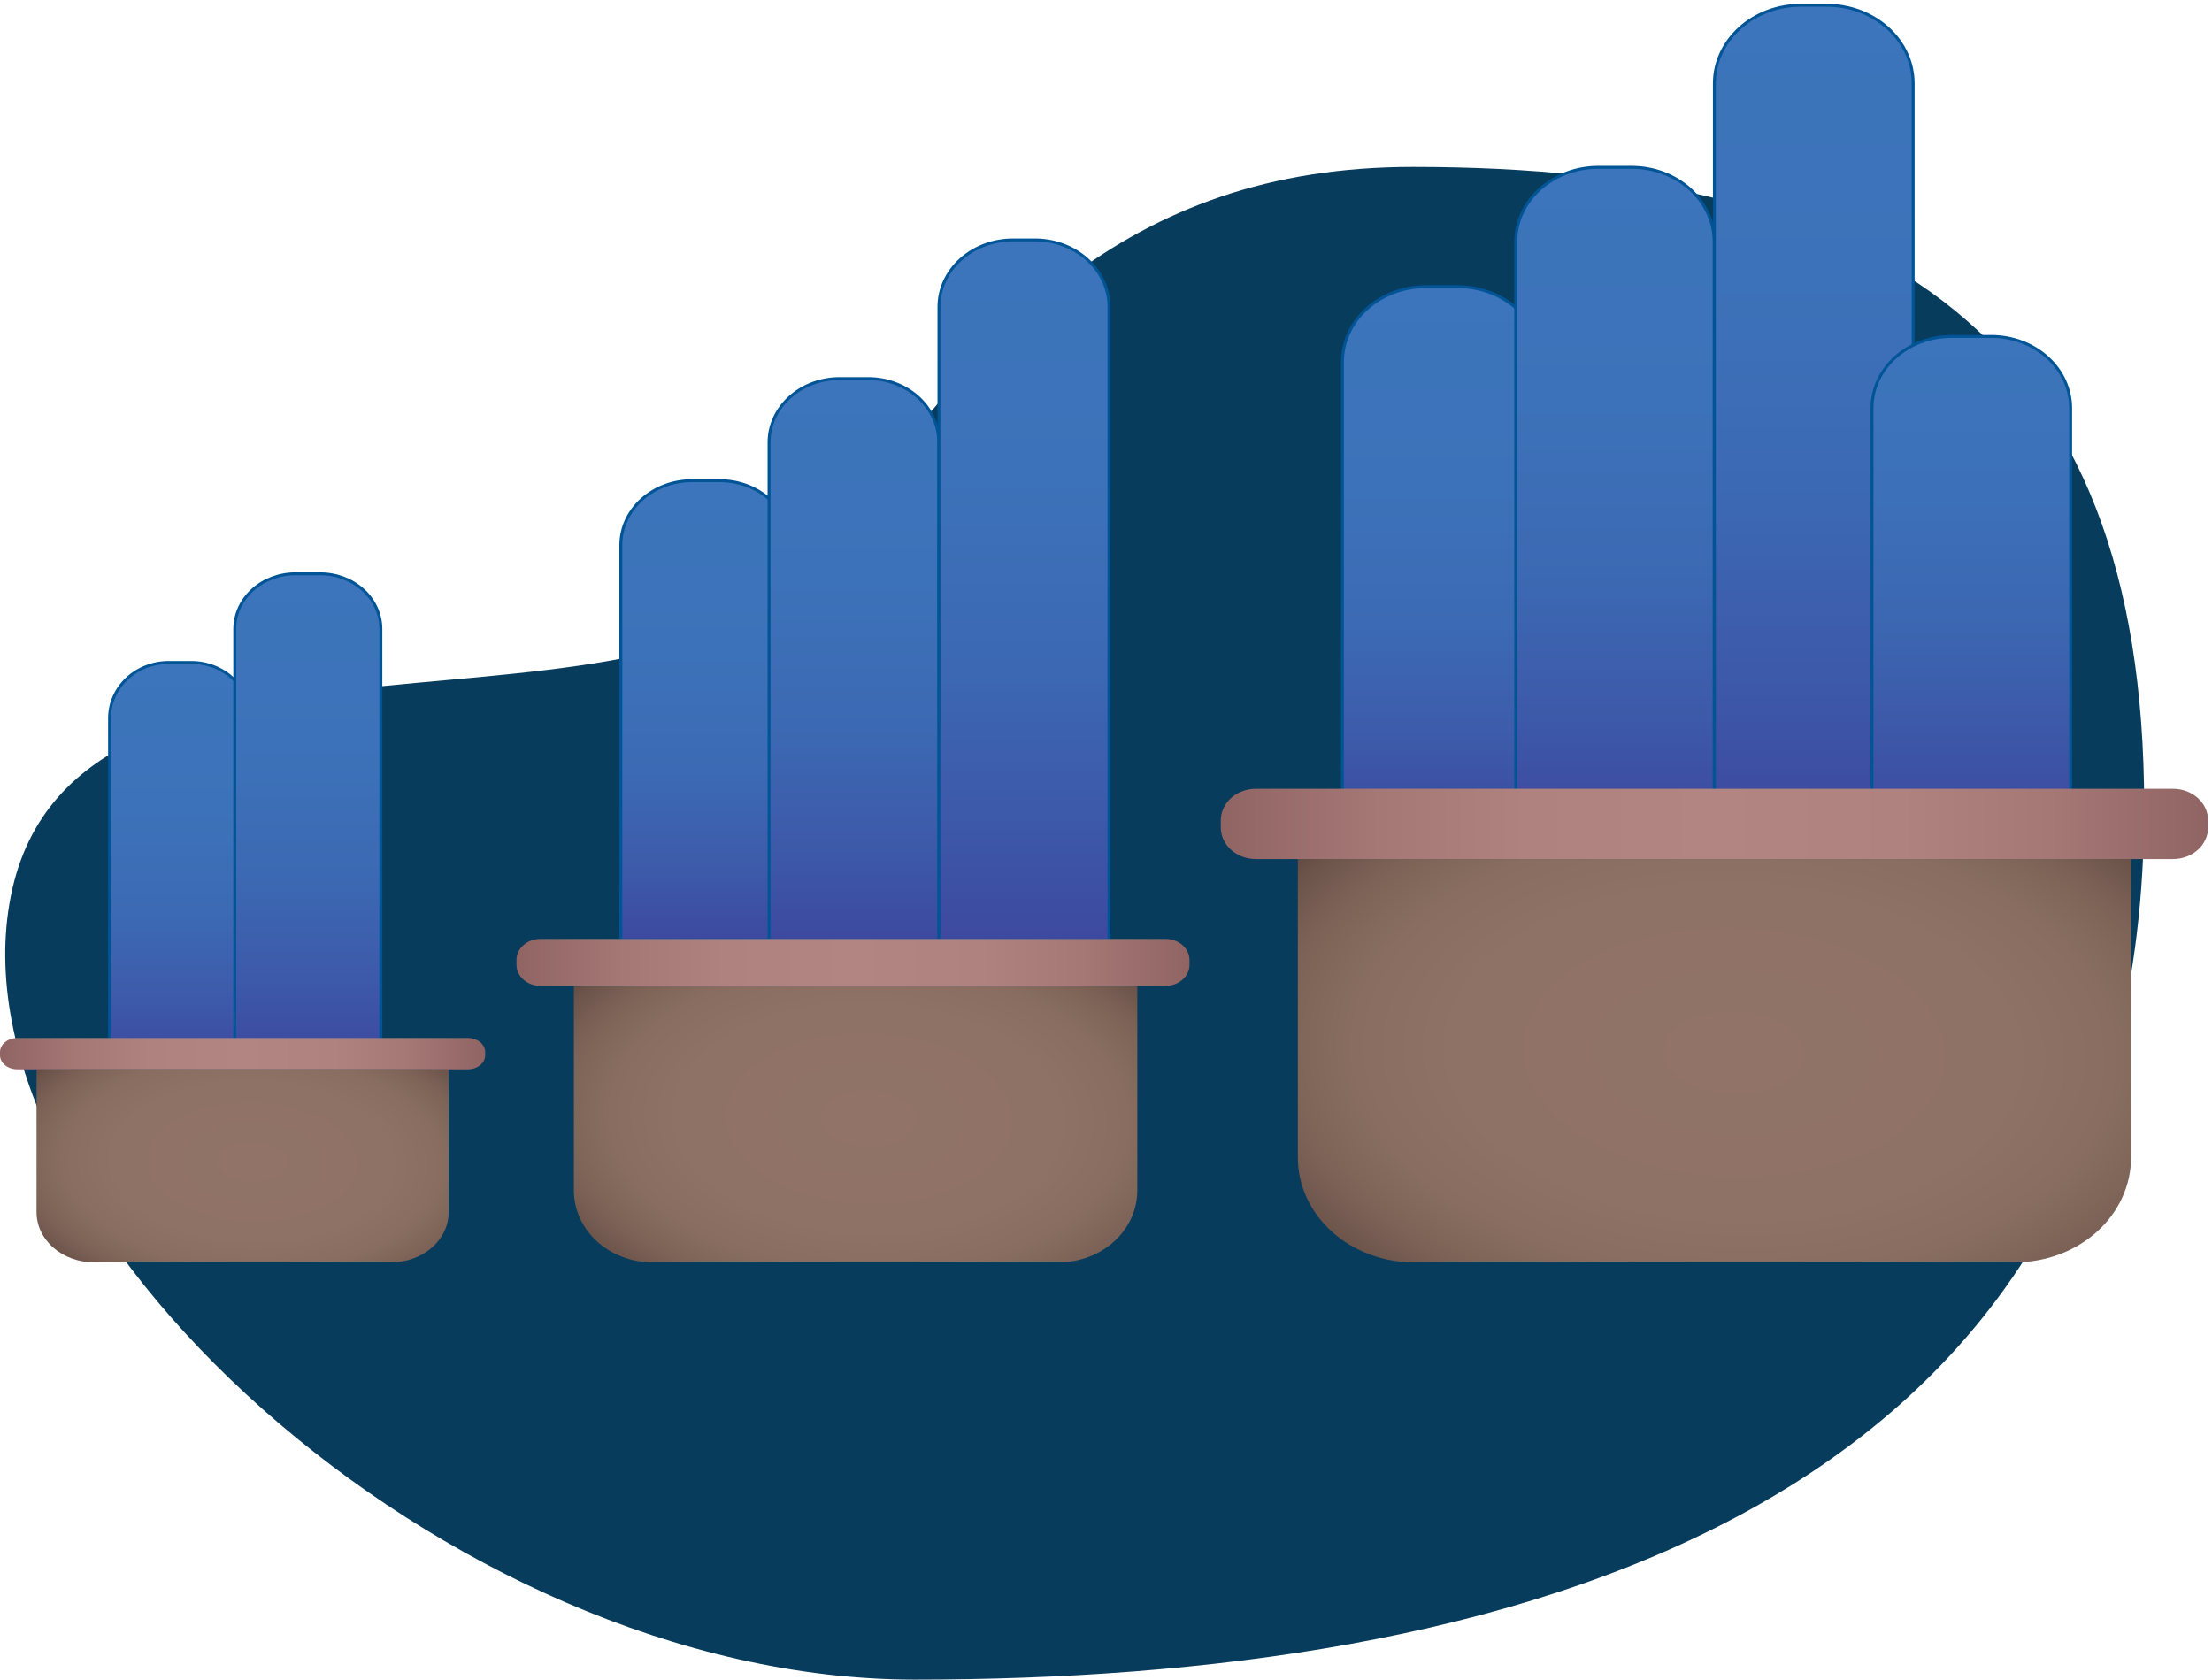 <svg width="424" height="322" viewBox="0 0 424 322" fill="none" xmlns="http://www.w3.org/2000/svg">
<path d="M411 154.634C411 292.004 286.015 322 175.312 322C85.191 322 -10.294 233.637 2.089 171.701C14.472 109.765 128.17 148.281 157.701 106.324C187.231 64.367 215.604 32 270.798 32C360.919 32 411 64.481 411 154.634Z" fill="#083C5D"/>
<path d="M32.332 127H36.668C39.674 127 42.556 128.122 44.681 130.121C46.806 132.119 48 134.829 48 137.654V203H21V137.654C21 134.829 22.194 132.119 24.319 130.121C26.444 128.122 29.326 127 32.332 127V127Z" fill="url(#paint0_linear)" stroke="#015596" stroke-width="0.56" stroke-miterlimit="10"/>
<path d="M7 205H86V232.377C86.001 233.64 85.718 234.891 85.165 236.059C84.612 237.226 83.802 238.287 82.779 239.181C81.757 240.075 80.542 240.784 79.206 241.267C77.869 241.751 76.437 242 74.99 242H18.042C16.593 242.004 15.158 241.758 13.819 241.276C12.479 240.795 11.262 240.087 10.236 239.194C9.21 238.301 8.396 237.24 7.841 236.072C7.286 234.903 7 233.651 7 232.386V205Z" fill="url(#paint1_radial)"/>
<path d="M56.646 110H61.354C64.443 110 67.405 111.111 69.589 113.089C71.773 115.068 73 117.751 73 120.548V203H45V120.548C45 117.751 46.227 115.068 48.411 113.089C50.595 111.111 53.557 110 56.646 110V110Z" fill="url(#paint2_linear)" stroke="#015596" stroke-width="0.56" stroke-miterlimit="10"/>
<path d="M89.7 199H3.3C1.478 199 0 200.209 0 201.7V202.3C0 203.791 1.478 205 3.3 205H89.7C91.522 205 93 203.791 93 202.3V201.7C93 200.209 91.522 199 89.7 199Z" fill="url(#paint3_linear)"/>
<path d="M132.677 92.15H137.911C141.538 92.15 145.017 93.45 147.582 95.765C150.147 98.08 151.588 101.22 151.588 104.494V180.204H119V104.494C119 101.22 120.441 98.08 123.006 95.765C125.571 93.45 129.05 92.15 132.677 92.15V92.15Z" fill="url(#paint4_linear)" stroke="#015596" stroke-width="0.56" stroke-miterlimit="10"/>
<path d="M110 189H218V228.216C218.002 230.025 217.614 231.817 216.858 233.49C216.103 235.162 214.994 236.682 213.597 237.962C212.199 239.242 210.539 240.258 208.712 240.95C206.885 241.643 204.926 242 202.948 242H125.095C123.115 242.005 121.153 241.653 119.322 240.963C117.49 240.273 115.826 239.26 114.424 237.981C113.022 236.701 111.909 235.181 111.15 233.508C110.391 231.835 110 230.041 110 228.229V189Z" fill="url(#paint5_radial)"/>
<path d="M160.944 72.581H166.415C170.003 72.581 173.445 73.867 175.983 76.157C178.52 78.448 179.946 81.554 179.946 84.793V180.253H147.413V84.793C147.413 81.554 148.838 78.448 151.376 76.157C153.913 73.867 157.355 72.581 160.944 72.581V72.581Z" fill="url(#paint6_linear)" stroke="#015596" stroke-width="0.56" stroke-miterlimit="10"/>
<path d="M194.188 46H198.382C202.145 46 205.754 47.349 208.415 49.751C211.075 52.152 212.57 55.409 212.57 58.805V180.253H179.982V58.805C179.982 57.122 180.35 55.456 181.064 53.901C181.778 52.346 182.824 50.934 184.144 49.745C185.463 48.555 187.029 47.612 188.753 46.97C190.476 46.328 192.323 45.998 194.188 46V46Z" fill="url(#paint7_linear)" stroke="#015596" stroke-width="0.56" stroke-miterlimit="10"/>
<path d="M223.422 180H103.578C101.049 180 99 181.813 99 184.05V184.95C99 187.187 101.049 189 103.578 189H223.422C225.951 189 228 187.187 228 184.95V184.05C228 181.813 225.951 180 223.422 180Z" fill="url(#paint8_linear)"/>
<path d="M273.313 54.953H279.432C283.672 54.953 287.74 56.474 290.738 59.18C293.737 61.886 295.421 65.557 295.421 69.384V157.895H257.323V69.384C257.323 65.557 259.008 61.886 262.007 59.18C265.005 56.474 269.072 54.953 273.313 54.953V54.953Z" fill="url(#paint9_linear)" stroke="#015596" stroke-width="0.56" stroke-miterlimit="10"/>
<path d="M248.774 164.688H408.48V221.892C408.483 224.532 407.909 227.146 406.792 229.586C405.674 232.025 404.035 234.242 401.968 236.109C399.901 237.977 397.447 239.458 394.745 240.469C392.043 241.48 389.147 242 386.222 242H271.096C268.168 242.007 265.267 241.493 262.559 240.487C259.851 239.481 257.39 238.003 255.316 236.137C253.243 234.271 251.597 232.053 250.475 229.612C249.352 227.172 248.774 224.555 248.774 221.912V164.688Z" fill="url(#paint10_radial)"/>
<path d="M306.359 32.075H312.755C316.95 32.075 320.974 33.579 323.941 36.257C326.907 38.934 328.574 42.566 328.574 46.352V157.953H290.54V46.352C290.54 42.566 292.206 38.934 295.173 36.257C298.14 33.579 302.163 32.075 306.359 32.075V32.075Z" fill="url(#paint11_linear)" stroke="#015596" stroke-width="0.56" stroke-miterlimit="10"/>
<path d="M345.224 1H350.128C354.527 1 358.746 2.577 361.857 5.385C364.967 8.192 366.715 12 366.715 15.97V157.953H328.616V15.97C328.616 14.002 329.046 12.054 329.881 10.237C330.716 8.419 331.94 6.768 333.482 5.378C335.025 3.987 336.856 2.885 338.87 2.134C340.885 1.383 343.044 0.997 345.224 1V1Z" fill="url(#paint12_linear)" stroke="#015596" stroke-width="0.56" stroke-miterlimit="10"/>
<path d="M374.049 64.497H381.681C385.718 64.497 389.59 65.944 392.445 68.521C395.3 71.097 396.903 74.592 396.903 78.235V157.953H358.826V78.235C358.826 74.592 360.43 71.097 363.285 68.521C366.14 65.944 370.011 64.497 374.049 64.497Z" fill="url(#paint13_linear)" stroke="#015596" stroke-width="0.56" stroke-miterlimit="10"/>
<path d="M416.539 151.219H240.716C237.007 151.219 234 153.932 234 157.28V158.626C234 161.974 237.007 164.688 240.716 164.688H416.539C420.248 164.688 423.254 161.974 423.254 158.626V157.28C423.254 153.932 420.248 151.219 416.539 151.219Z" fill="url(#paint14_linear)"/>
<defs>
<linearGradient id="paint0_linear" x1="34.492" y1="203.043" x2="34.492" y2="127" gradientUnits="userSpaceOnUse">
<stop stop-color="#3D499F"/>
<stop offset="0.16" stop-color="#3D5BAA"/>
<stop offset="0.37" stop-color="#3C6AB4"/>
<stop offset="0.62" stop-color="#3C72B9"/>
<stop offset="1" stop-color="#3C75BB"/>
</linearGradient>
<radialGradient id="paint1_radial" cx="0" cy="0" r="1" gradientUnits="userSpaceOnUse" gradientTransform="translate(48.348 222.763) rotate(1.546) scale(55.792 31.673)">
<stop stop-color="#917467"/>
<stop offset="0.48" stop-color="#8F7266"/>
<stop offset="0.65" stop-color="#886D60"/>
<stop offset="0.78" stop-color="#7D6257"/>
<stop offset="0.88" stop-color="#6C544A"/>
<stop offset="0.96" stop-color="#564139"/>
<stop offset="1" stop-color="#49362F"/>
</radialGradient>
<linearGradient id="paint2_linear" x1="59.016" y1="203" x2="59.016" y2="110" gradientUnits="userSpaceOnUse">
<stop stop-color="#3D499F"/>
<stop offset="0.16" stop-color="#3D59A9"/>
<stop offset="0.38" stop-color="#3C69B3"/>
<stop offset="0.64" stop-color="#3C72B9"/>
<stop offset="1" stop-color="#3C75BB"/>
</linearGradient>
<linearGradient id="paint3_linear" x1="0" y1="202" x2="93" y2="202" gradientUnits="userSpaceOnUse">
<stop stop-color="#906463"/>
<stop offset="0.03" stop-color="#946867"/>
<stop offset="0.16" stop-color="#A57876"/>
<stop offset="0.31" stop-color="#AF827F"/>
<stop offset="0.5" stop-color="#B28582"/>
<stop offset="0.69" stop-color="#AF827F"/>
<stop offset="0.84" stop-color="#A57876"/>
<stop offset="0.97" stop-color="#946867"/>
<stop offset="1" stop-color="#906463"/>
</linearGradient>
<linearGradient id="paint4_linear" x1="135.285" y1="180.253" x2="135.285" y2="92.15" gradientUnits="userSpaceOnUse">
<stop stop-color="#3D499F"/>
<stop offset="0.16" stop-color="#3D5BAA"/>
<stop offset="0.37" stop-color="#3C6AB4"/>
<stop offset="0.62" stop-color="#3C72B9"/>
<stop offset="1" stop-color="#3C75BB"/>
</linearGradient>
<radialGradient id="paint5_radial" cx="0" cy="0" r="1" gradientUnits="userSpaceOnUse" gradientTransform="translate(166.526 214.444) rotate(1.619) scale(76.276 45.368)">
<stop stop-color="#917467"/>
<stop offset="0.48" stop-color="#8F7266"/>
<stop offset="0.65" stop-color="#886D60"/>
<stop offset="0.78" stop-color="#7D6257"/>
<stop offset="0.88" stop-color="#6C544A"/>
<stop offset="0.96" stop-color="#564139"/>
<stop offset="1" stop-color="#49362F"/>
</radialGradient>
<linearGradient id="paint6_linear" x1="163.698" y1="180.253" x2="163.698" y2="72.581" gradientUnits="userSpaceOnUse">
<stop stop-color="#3D499F"/>
<stop offset="0.16" stop-color="#3D59A9"/>
<stop offset="0.38" stop-color="#3C69B3"/>
<stop offset="0.64" stop-color="#3C72B9"/>
<stop offset="1" stop-color="#3C75BB"/>
</linearGradient>
<linearGradient id="paint7_linear" x1="196.285" y1="180.253" x2="196.285" y2="46" gradientUnits="userSpaceOnUse">
<stop stop-color="#3D499F"/>
<stop offset="0.15" stop-color="#3D57A8"/>
<stop offset="0.39" stop-color="#3C68B3"/>
<stop offset="0.66" stop-color="#3C72B9"/>
<stop offset="1" stop-color="#3C75BB"/>
</linearGradient>
<linearGradient id="paint8_linear" x1="99" y1="184.5" x2="228" y2="184.5" gradientUnits="userSpaceOnUse">
<stop stop-color="#906463"/>
<stop offset="0.03" stop-color="#946867"/>
<stop offset="0.16" stop-color="#A57876"/>
<stop offset="0.31" stop-color="#AF827F"/>
<stop offset="0.5" stop-color="#B28582"/>
<stop offset="0.69" stop-color="#AF827F"/>
<stop offset="0.84" stop-color="#A57876"/>
<stop offset="0.97" stop-color="#946867"/>
<stop offset="1" stop-color="#906463"/>
</linearGradient>
<linearGradient id="paint9_linear" x1="276.362" y1="157.953" x2="276.362" y2="54.953" gradientUnits="userSpaceOnUse">
<stop stop-color="#3D499F"/>
<stop offset="0.16" stop-color="#3D5BAA"/>
<stop offset="0.37" stop-color="#3C6AB4"/>
<stop offset="0.62" stop-color="#3C72B9"/>
<stop offset="1" stop-color="#3C75BB"/>
</linearGradient>
<radialGradient id="paint10_radial" cx="0" cy="0" r="1" gradientUnits="userSpaceOnUse" gradientTransform="translate(332.362 201.804) rotate(1.598) scale(112.792 66.18)">
<stop stop-color="#917467"/>
<stop offset="0.48" stop-color="#8F7266"/>
<stop offset="0.65" stop-color="#886D60"/>
<stop offset="0.78" stop-color="#7D6257"/>
<stop offset="0.88" stop-color="#6C544A"/>
<stop offset="0.96" stop-color="#564139"/>
<stop offset="1" stop-color="#49362F"/>
</radialGradient>
<linearGradient id="paint11_linear" x1="309.578" y1="157.953" x2="309.578" y2="32.075" gradientUnits="userSpaceOnUse">
<stop stop-color="#3D499F"/>
<stop offset="0.16" stop-color="#3D59A9"/>
<stop offset="0.38" stop-color="#3C69B3"/>
<stop offset="0.64" stop-color="#3C72B9"/>
<stop offset="1" stop-color="#3C75BB"/>
</linearGradient>
<linearGradient id="paint12_linear" x1="347.676" y1="157.953" x2="347.676" y2="1" gradientUnits="userSpaceOnUse">
<stop stop-color="#3D499F"/>
<stop offset="0.15" stop-color="#3D57A8"/>
<stop offset="0.39" stop-color="#3C68B3"/>
<stop offset="0.66" stop-color="#3C72B9"/>
<stop offset="1" stop-color="#3C75BB"/>
</linearGradient>
<linearGradient id="paint13_linear" x1="377.865" y1="157.953" x2="377.865" y2="64.497" gradientUnits="userSpaceOnUse">
<stop stop-color="#3D499F"/>
<stop offset="0.12" stop-color="#3D53A5"/>
<stop offset="0.4" stop-color="#3C66B1"/>
<stop offset="0.69" stop-color="#3C71B9"/>
<stop offset="1" stop-color="#3C75BB"/>
</linearGradient>
<linearGradient id="paint14_linear" x1="234" y1="157.953" x2="423.254" y2="157.953" gradientUnits="userSpaceOnUse">
<stop stop-color="#906463"/>
<stop offset="0.03" stop-color="#946867"/>
<stop offset="0.16" stop-color="#A57876"/>
<stop offset="0.31" stop-color="#AF827F"/>
<stop offset="0.5" stop-color="#B28582"/>
<stop offset="0.69" stop-color="#AF827F"/>
<stop offset="0.84" stop-color="#A57876"/>
<stop offset="0.97" stop-color="#946867"/>
<stop offset="1" stop-color="#906463"/>
</linearGradient>
</defs>
</svg>
